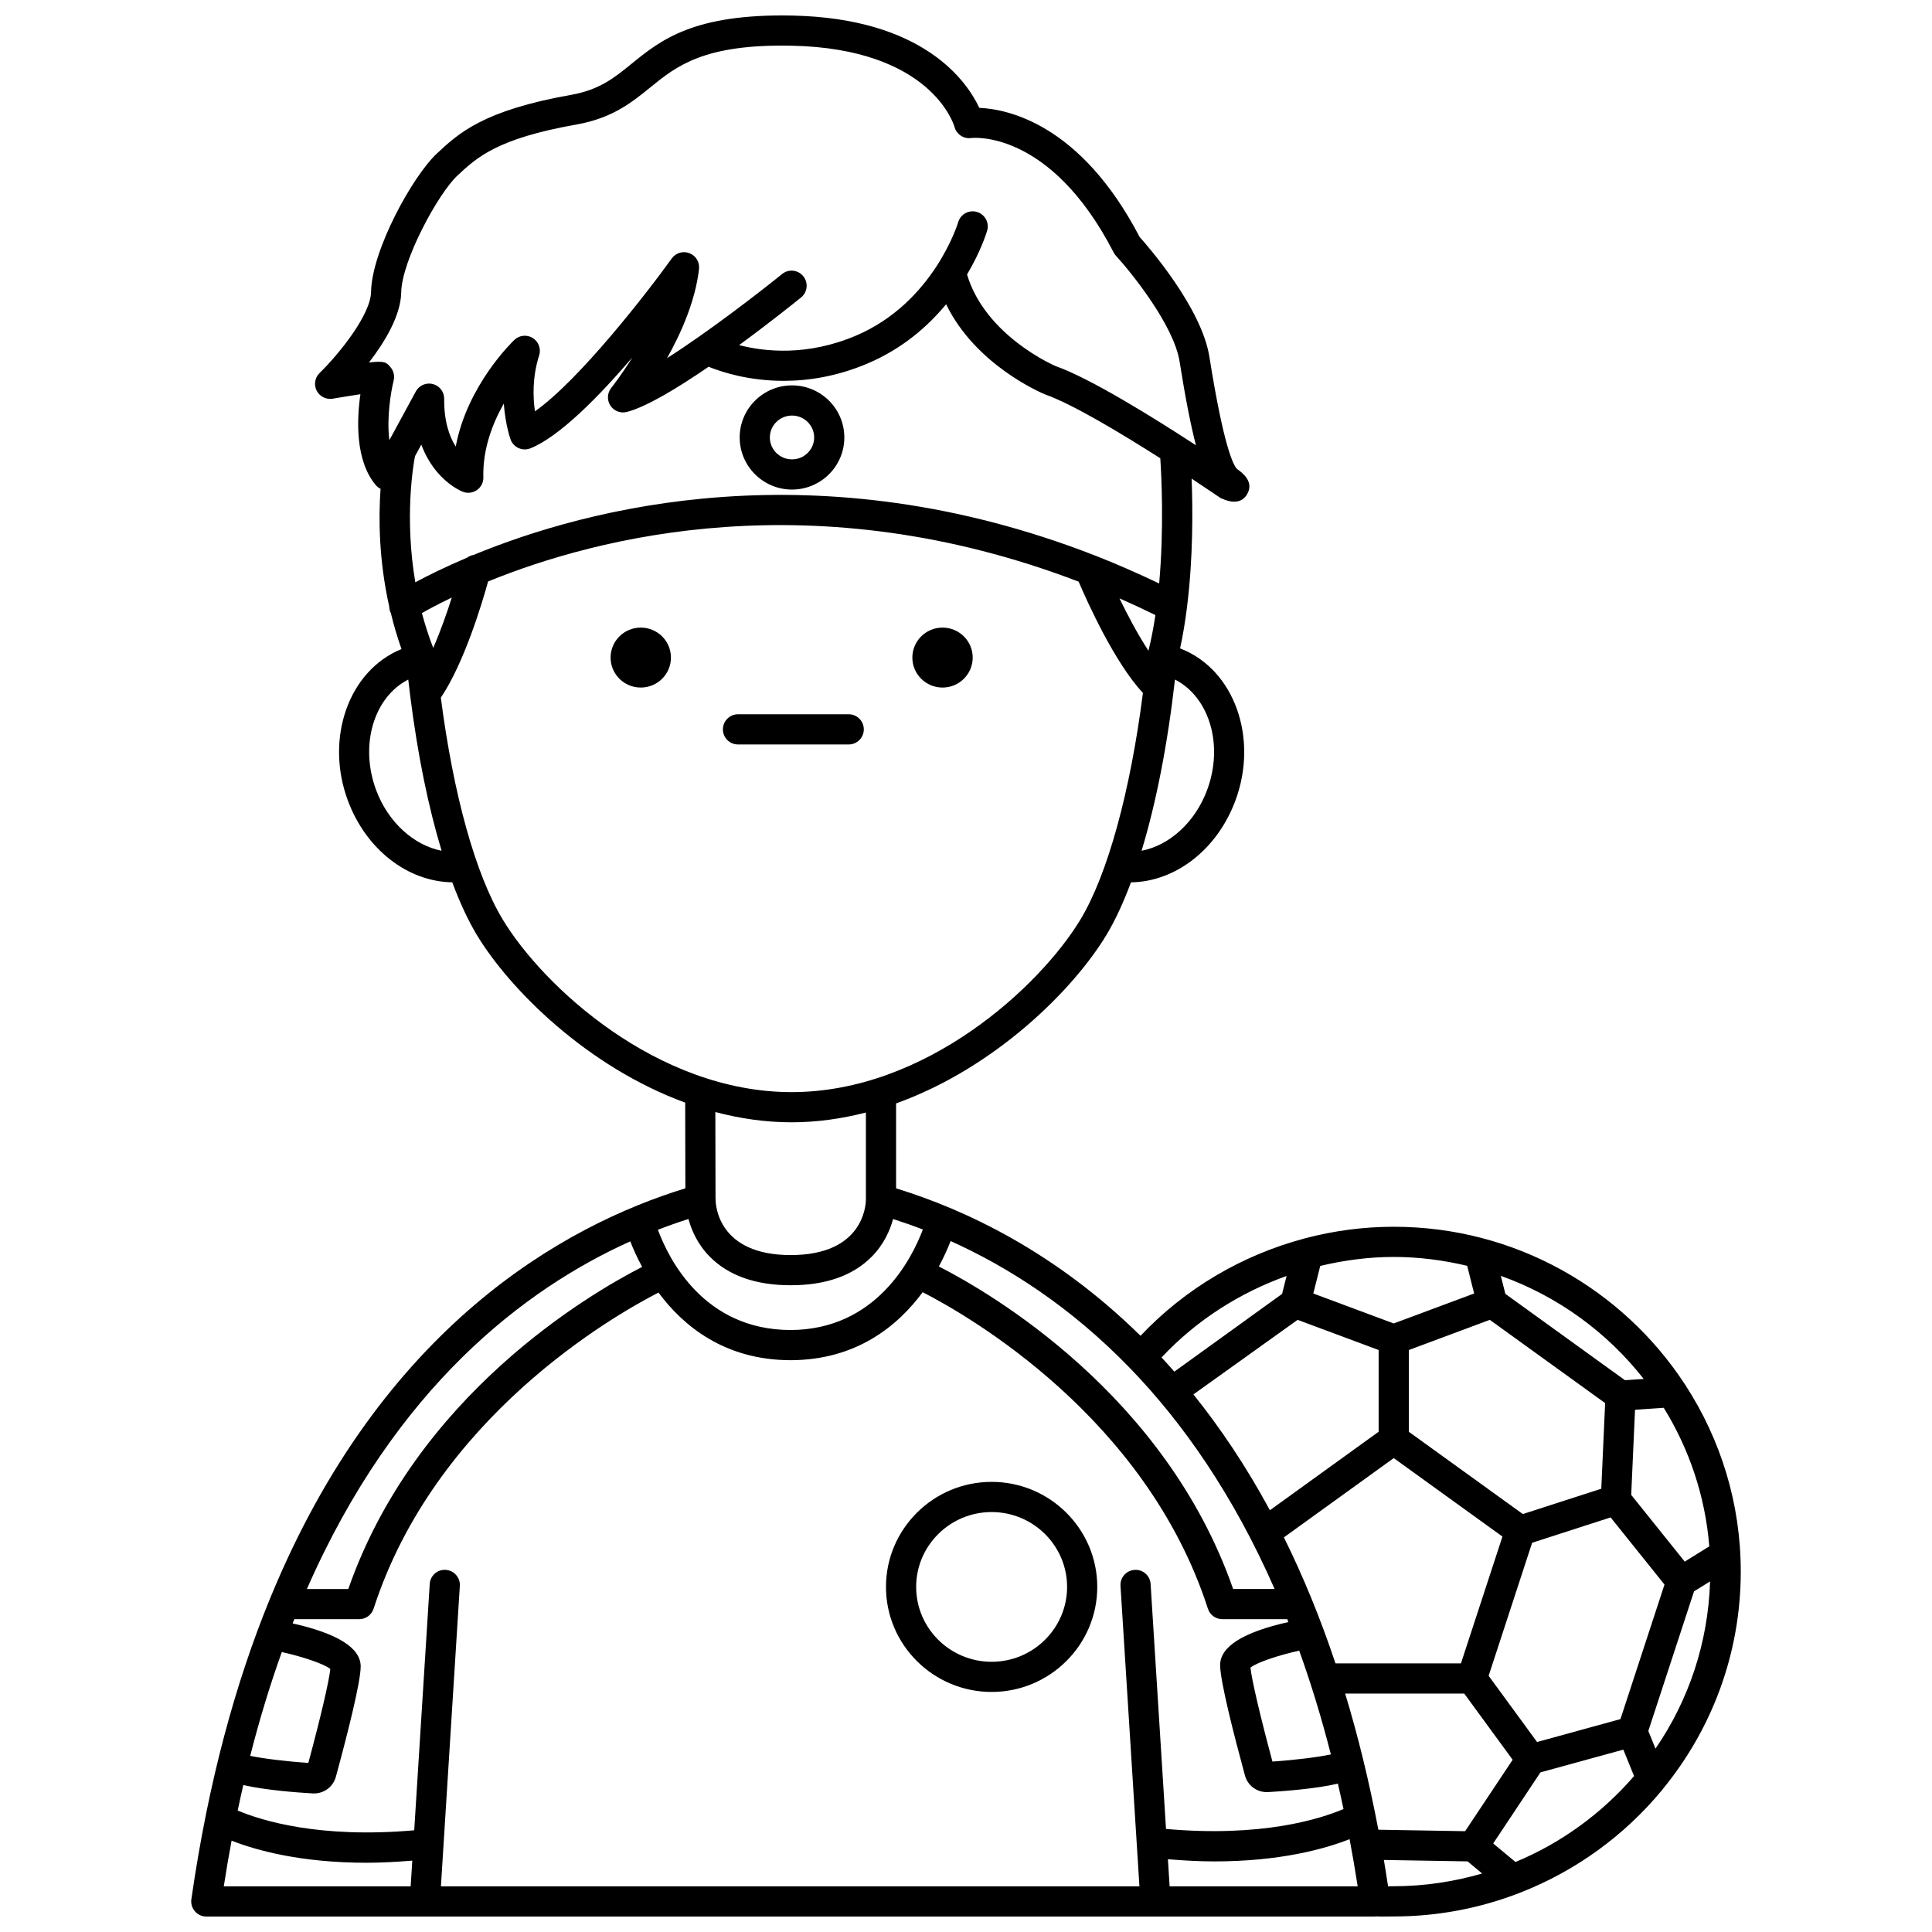 <?xml version="1.0" encoding="UTF-8"?>
<!-- Uploaded to: SVG Repo, www.svgrepo.com, Generator: SVG Repo Mixer Tools -->
<svg width="800px" height="800px" version="1.1" viewBox="144 144 512 512" xmlns="http://www.w3.org/2000/svg">
 <defs>
  <clipPath id="a">
   <path d="m194 148.09h412v503.81h-412z"/>
  </clipPath>
 </defs>
 <path d="m393.78 326.21c4.418 0 7.996-3.559 7.996-7.945s-3.578-7.945-7.996-7.945c-4.418 0-7.996 3.559-7.996 7.945 0 4.391 3.582 7.945 7.996 7.945z"/>
 <path d="m313.81 310.32c-4.418 0-7.996 3.559-7.996 7.945s3.578 7.945 7.996 7.945c4.418 0 7.996-3.559 7.996-7.945 0-4.391-3.582-7.945-7.996-7.945z"/>
 <path d="m353.89 246.13c-7.648 0-13.867 6.195-13.867 13.805s6.223 13.805 13.867 13.805 13.867-6.191 13.867-13.805-6.223-13.805-13.867-13.805zm0 19.609c-3.238 0-5.871-2.602-5.871-5.805s2.637-5.805 5.871-5.805 5.871 2.602 5.871 5.805c0 3.195-2.637 5.805-5.871 5.805z"/>
 <g clip-path="url(#a)">
  <path d="m584.75 618.01c12.852-15.719 20.57-35.738 20.57-57.523 0-18.125-5.359-35.02-14.555-49.242-0.082-0.18-0.207-0.328-0.32-0.492-16.422-25.043-44.836-41.648-77.094-41.648-7.906 0-15.723 1.027-23.266 3-0.133 0.016-0.246 0.07-0.375 0.105-16.48 4.375-31.629 13.258-43.457 25.793-22.543-22.176-46.344-33.414-64.781-39.078v-22.508c26.281-9.434 47.008-30.18 55.707-44.586 2.328-3.856 4.516-8.582 6.539-14 11.781-0.164 22.863-8.672 27.691-21.711 6.137-16.586-0.328-34.609-14.41-40.18-0.09-0.035-0.176-0.066-0.266-0.105 0.781-3.555 1.367-7.234 1.832-10.914v-0.012c1.633-12.973 1.543-26.004 1.223-34.066 4.34 2.863 7.246 4.856 7.34 4.922 0.195 0.137 0.402 0.25 0.621 0.348 1.324 0.602 2.414 0.84 3.32 0.84 1.816 0 2.856-0.98 3.441-2 1.934-3.34-1.363-5.723-2.688-6.668-0.922-0.91-3.496-5.625-7.324-29.742-2.051-12.887-15.988-28.945-18.5-31.758-15.574-29.875-34.883-33.871-42.473-34.203-3.285-7.012-14.758-23.734-49.555-24.457-26.266-0.539-34.953 6.562-42.66 12.824-4.527 3.68-8.438 6.856-15.992 8.195-23.316 4.129-29.816 10.195-35.551 15.551-6.434 6.004-17.246 25.625-17.434 36.656-0.102 6.051-8.422 16.402-13.645 21.504-1.25 1.223-1.562 3.113-0.77 4.672s2.504 2.41 4.227 2.133c3.227-0.543 5.609-0.918 7.363-1.184-0.961 6.672-1.426 17.59 4.106 24.121 0.344 0.406 0.777 0.707 1.234 0.945-0.543 7.691-0.469 18.805 2.289 31.156 0.008 0.613 0.141 1.207 0.438 1.773 0.754 3.125 1.684 6.309 2.824 9.543-13.953 5.652-20.34 23.582-14.23 40.098 4.828 13.039 15.906 21.543 27.684 21.711 2.023 5.418 4.211 10.141 6.543 14 8.645 14.312 29.152 34.871 55.184 44.387l0.047 22.707c-32.051 9.844-80.34 36.5-109.92 108.36-0.102 0.188-0.176 0.375-0.242 0.578-9 22.012-16.262 48.203-20.754 79.473-0.168 1.148 0.176 2.312 0.938 3.188 0.762 0.879 1.859 1.391 3.019 1.391h309.77c0.105 0 0.191-0.055 0.293-0.062 0.047 0.004 0.09 0.031 0.141 0.035 0.5 0.02 1.039 0.027 1.59 0.027 0.516 0 1.043-0.004 1.559-0.012l1.332-0.012c11.633 0 22.754-2.18 33.008-6.109 0.117-0.043 0.23-0.078 0.344-0.137 14.828-5.754 27.797-15.207 37.742-27.238 0.121-0.113 0.199-0.254 0.301-0.383zm-52.473 11.277-22.996-0.391c-2.469-12.949-5.422-24.965-8.801-36.078h31.559l12.828 17.539zm-83.355-65.512c-0.141-2.203-2.019-3.898-4.242-3.738-2.203 0.141-3.879 2.039-3.738 4.242l5.016 79.625h-185.11l5.012-79.625c0.141-2.203-1.535-4.102-3.738-4.242-2.227-0.156-4.102 1.535-4.242 3.738l-4.109 65.273c-25.125 2.211-40.5-2.582-46.781-5.242 0.48-2.289 0.977-4.531 1.484-6.754 5.832 1.352 14.188 1.98 18.375 2.219 0.125 0.004 0.246 0.008 0.367 0.008 2.719 0 5.074-1.781 5.797-4.434 3-11.023 6.57-25.047 6.57-29.227 0-4.891-6.082-8.711-18.027-11.398 0.145-0.371 0.285-0.754 0.434-1.125h17.207c1.734 0 3.269-1.121 3.805-2.766 16.375-50.641 63.391-77.566 75.504-83.785 6.621 8.93 17.555 17.836 34.832 17.922h0.066 0.172 0.066c17.324-0.082 28.262-9.062 34.875-18.023 12.129 6.219 59.195 33.156 75.594 83.887 0.535 1.652 2.07 2.766 3.805 2.766h17.219c0.102 0.246 0.191 0.512 0.293 0.766-11.98 2.684-18.082 6.508-18.082 11.406 0 4.172 3.574 18.191 6.57 29.223 0.719 2.66 3.07 4.438 5.793 4.438 0.121 0 0.242-0.004 0.363-0.008 4.211-0.238 12.641-0.871 18.48-2.238 0.512 2.215 1.012 4.449 1.492 6.727-6.219 2.652-21.672 7.531-47.039 5.277zm-230.24 18.031c5.809 1.301 11.25 3.176 12.855 4.492-0.328 3.219-2.57 12.816-5.824 24.891-6.047-0.41-12.035-1.16-15.406-1.863 2.5-9.812 5.309-18.965 8.375-27.52zm107.77-114.76c0.801 2.961 2.398 6.715 5.691 10.027 4.961 5 12.168 7.531 21.418 7.531 9.254 0 16.457-2.535 21.418-7.531 3.281-3.309 4.898-7.066 5.703-10.02 2.535 0.812 5.172 1.73 7.887 2.777-2.922 7.742-12.359 26.59-35.094 26.637-22.93-0.047-32.242-18.781-35.125-26.562 2.789-1.078 5.496-2.031 8.102-2.859zm117.08 39.602c0.008 0.008 0.012 0.02 0.02 0.023 0.004 0.004 0.012 0.004 0.016 0.008 13.93 14.422 27.242 33.422 38.215 58.414h-10.992c-17.949-51.469-64.129-78.379-77.98-85.469 1.379-2.559 2.387-4.859 3.109-6.731 14.934 6.719 31.668 17.254 47.613 33.754zm44.352-12.875 21.469 7.996v21.66l-28.816 20.801c-6.309-11.672-13.145-21.824-20.27-30.695zm50.934 0 30.559 22.062-1.02 22.695-20.789 6.711-30.215-21.809v-21.66zm-7.652 91.039h-33.25c-1.988-5.934-4.086-11.609-6.297-17.016-0.055-0.16-0.117-0.312-0.191-0.465-2.293-5.566-4.684-10.875-7.18-15.91l29.109-21.008 28.809 20.793zm-34.473 24.125c-3.394 0.73-9.418 1.488-15.484 1.895-3.25-12.078-5.496-21.676-5.824-24.891 1.605-1.316 7.082-3.199 12.918-4.504 3.074 8.547 5.887 17.699 8.391 27.5zm54.645-3.285-12.836-17.547 11.531-35.258 20.797-6.715 14.277 17.793-11.672 35.656zm45.641-51.852-6.504 4.043-14.188-17.68 1.012-22.555 7.609-0.523c6.711 10.863 10.992 23.332 12.07 36.715zm-16.156 48.926 12.109-36.992 4.254-2.644c-0.512 16.387-5.731 31.613-14.465 44.312zm-1.227-93.293-4.961 0.34-31.699-22.887-1.203-4.773c15.098 5.402 28.184 14.961 37.863 27.32zm-46.777-29.977 1.844 7.332-21.312 7.941-21.312-7.941 1.84-7.305c6.344-1.512 12.863-2.379 19.473-2.379 6.711-0.004 13.211 0.867 19.469 2.352zm-47.859 2.691-1.195 4.75-28.555 20.602c-1.125-1.285-2.25-2.535-3.387-3.758l0.094-0.098c9.172-9.773 20.582-17.039 33.043-21.496zm-21.051-128.81c-3.184 8.602-10.02 14.707-17.379 16.125 3.852-12.668 6.898-28.16 8.848-45.375 9.086 4.629 12.957 17.301 8.531 29.25zm-15.555-36.887c-2.785-4.242-5.492-9.352-7.684-13.875 3.156 1.379 6.332 2.863 9.527 4.422-0.484 3.238-1.09 6.41-1.844 9.453zm2.832-17.828c-5.625-2.668-11.199-5.137-16.691-7.289-0.09-0.039-0.176-0.062-0.266-0.098-73.656-28.746-134.52-12.648-164.76-0.164-0.637 0.094-1.203 0.367-1.719 0.73-5.891 2.5-10.5 4.797-13.688 6.512-2.875-16.969-0.602-30.711-0.094-33.391l1.684-3.102c3.512 9.496 10.613 12.352 11.012 12.508 1.246 0.477 2.652 0.305 3.742-0.469 1.09-0.773 1.727-2.035 1.688-3.371-0.199-7.438 2.418-14.246 5.422-19.543 0.387 5.496 1.691 9.238 1.789 9.504 0.367 1.023 1.137 1.855 2.133 2.305 0.992 0.441 2.121 0.461 3.137 0.059 7.75-3.137 18.211-13.816 27.012-24.102-3 4.832-5.535 8.008-5.594 8.082-1.078 1.344-1.176 3.223-0.246 4.672 0.934 1.445 2.688 2.137 4.352 1.711 5.184-1.324 13.508-6.371 21.688-11.984 3.453 1.402 10.57 3.734 19.887 3.734 6.555 0 14.168-1.16 22.297-4.621 9.195-3.914 15.926-9.816 20.762-15.68 7.789 16.086 25.184 23.473 26.203 23.887 7.246 2.547 20.195 10.332 30.555 16.938 0.328 4.922 0.996 18.719-0.301 33.172zm-192.38 17.086c-1.195-3.109-2.195-6.207-2.992-9.242 1.758-1 4.449-2.438 7.914-4.106-1.258 3.981-2.945 8.824-4.922 13.348zm-17.016-75.648c4.137-5.379 8.43-12.41 8.535-18.578 0.145-8.422 9.789-26.188 14.895-30.953 5.168-4.82 10.508-9.805 31.488-13.52 9.602-1.699 14.707-5.856 19.648-9.867 6.965-5.66 14.219-11.504 37.449-11.031 36.793 0.766 42.922 20.723 43.156 21.535 0.52 1.953 2.426 3.211 4.406 2.934 0.203-0.031 20.871-2.453 37.758 30.32 0.164 0.316 0.367 0.609 0.609 0.871 4.176 4.559 15.348 18.473 16.863 28.012 1.586 9.984 3.004 17.102 4.34 22.219-11.078-7.231-27.984-17.75-37.141-20.965-0.191-0.078-18.609-7.926-23.523-24.293 3.707-6.242 5.207-11.172 5.332-11.621 0.621-2.121-0.59-4.344-2.711-4.961-2.125-0.621-4.34 0.59-4.961 2.711-0.062 0.211-6.441 21.277-27.09 30.07-12.898 5.492-24.195 4.262-30.973 2.512 8.148-5.965 14.91-11.402 16.422-12.629 1.715-1.391 1.98-3.906 0.586-5.621-1.391-1.719-3.91-1.988-5.621-0.586-6.055 4.902-19.574 15.348-30.477 22.285 3.754-6.695 7.519-15.211 8.465-23.637 0.203-1.809-0.84-3.523-2.539-4.176-1.707-0.66-3.625-0.078-4.684 1.398-6.625 9.223-24.523 32.246-36.254 40.512-0.531-3.676-0.727-9.082 1.113-14.812 0.559-1.738-0.133-3.633-1.68-4.606-1.551-0.977-3.559-0.773-4.883 0.488-0.586 0.559-12.523 12.07-15.547 28.273-1.668-2.641-3.117-6.66-3.059-12.66 0.016-1.836-1.215-3.449-2.996-3.91-1.773-0.469-3.644 0.348-4.519 1.965l-7.008 12.906c-0.766-5.848 0.406-12.902 1.129-15.766 0.316-1.25 0.004-2.59-0.832-3.574-1.055-1.254-1.473-1.738-5.699-1.246zm1.875 113.28c-4.426-11.953-0.555-24.621 8.527-29.246 0.164 1.449 0.34 2.875 0.516 4.293 0.004 0.039 0.008 0.074 0.016 0.117 1.945 15.441 4.789 29.383 8.309 40.957-7.328-1.43-14.184-7.523-17.367-16.121zm33.57 34.352c-7.227-11.961-13.066-33.043-16.41-58.801 6.207-9.215 10.961-25.125 12.527-30.797 28.918-11.797 86.559-26.715 156.5 0.051 2.242 5.25 9.512 21.449 17.035 29.484-3.328 26.082-9.348 48.121-16.559 60.059-10.68 17.68-40.906 45.734-76.551 45.734-35.645 0-65.863-28.047-76.543-45.73zm76.551 53.73c6.777 0 13.359-0.969 19.688-2.594v23.066c-0.012 1.504-0.68 14.715-19.914 14.715s-19.906-13.207-19.918-14.684c0-0.145-0.004-0.289-0.02-0.43l-0.047-22.793c6.492 1.715 13.25 2.719 20.211 2.719zm-42.754 31.551c0.73 1.883 1.746 4.195 3.144 6.773-13.855 7.086-59.93 33.918-77.871 85.359h-10.977c23.488-53.516 57.738-79.531 85.703-92.133zm-105.66 158.82c6.562 2.57 18.344 5.856 35.766 5.856 3.746 0 7.848-0.219 12.121-0.562l-0.43 6.812h-49.523c0.637-4.129 1.328-8.16 2.066-12.105zm248.59 12.105-0.453-7.18c4.328 0.352 8.48 0.574 12.27 0.574 17.508 0 29.332-3.32 35.875-5.894 0.766 4.074 1.488 8.23 2.148 12.504h-49.84zm57.949-0.012h-0.062c-0.355-2.348-0.719-4.688-1.109-6.977l22.188 0.379 3.859 3.211c-7.449 2.156-15.297 3.371-23.438 3.371zm33.707-6.438-5.906-4.914 12.523-18.836 21.965-6.027 2.844 7.004c-8.492 9.828-19.215 17.707-31.426 22.773z"/>
 </g>
 <path d="m406.79 536.71c-15.438 0-27.996 12.488-27.996 27.836 0 15.352 12.559 27.836 27.996 27.836s27.996-12.492 27.996-27.836c0.004-15.344-12.559-27.836-27.996-27.836zm0 47.68c-11.027 0-20-8.902-20-19.84 0-10.941 8.973-19.84 20-19.84s20 8.902 20 19.84-8.973 19.84-20 19.84z"/>
 <path d="m368.92 333.29h-29.344c-2.207 0-4 1.793-4 4 0 2.207 1.793 4 4 4h29.344c2.207 0 4-1.793 4-4-0.004-2.211-1.793-4-4-4z"/>
</svg>